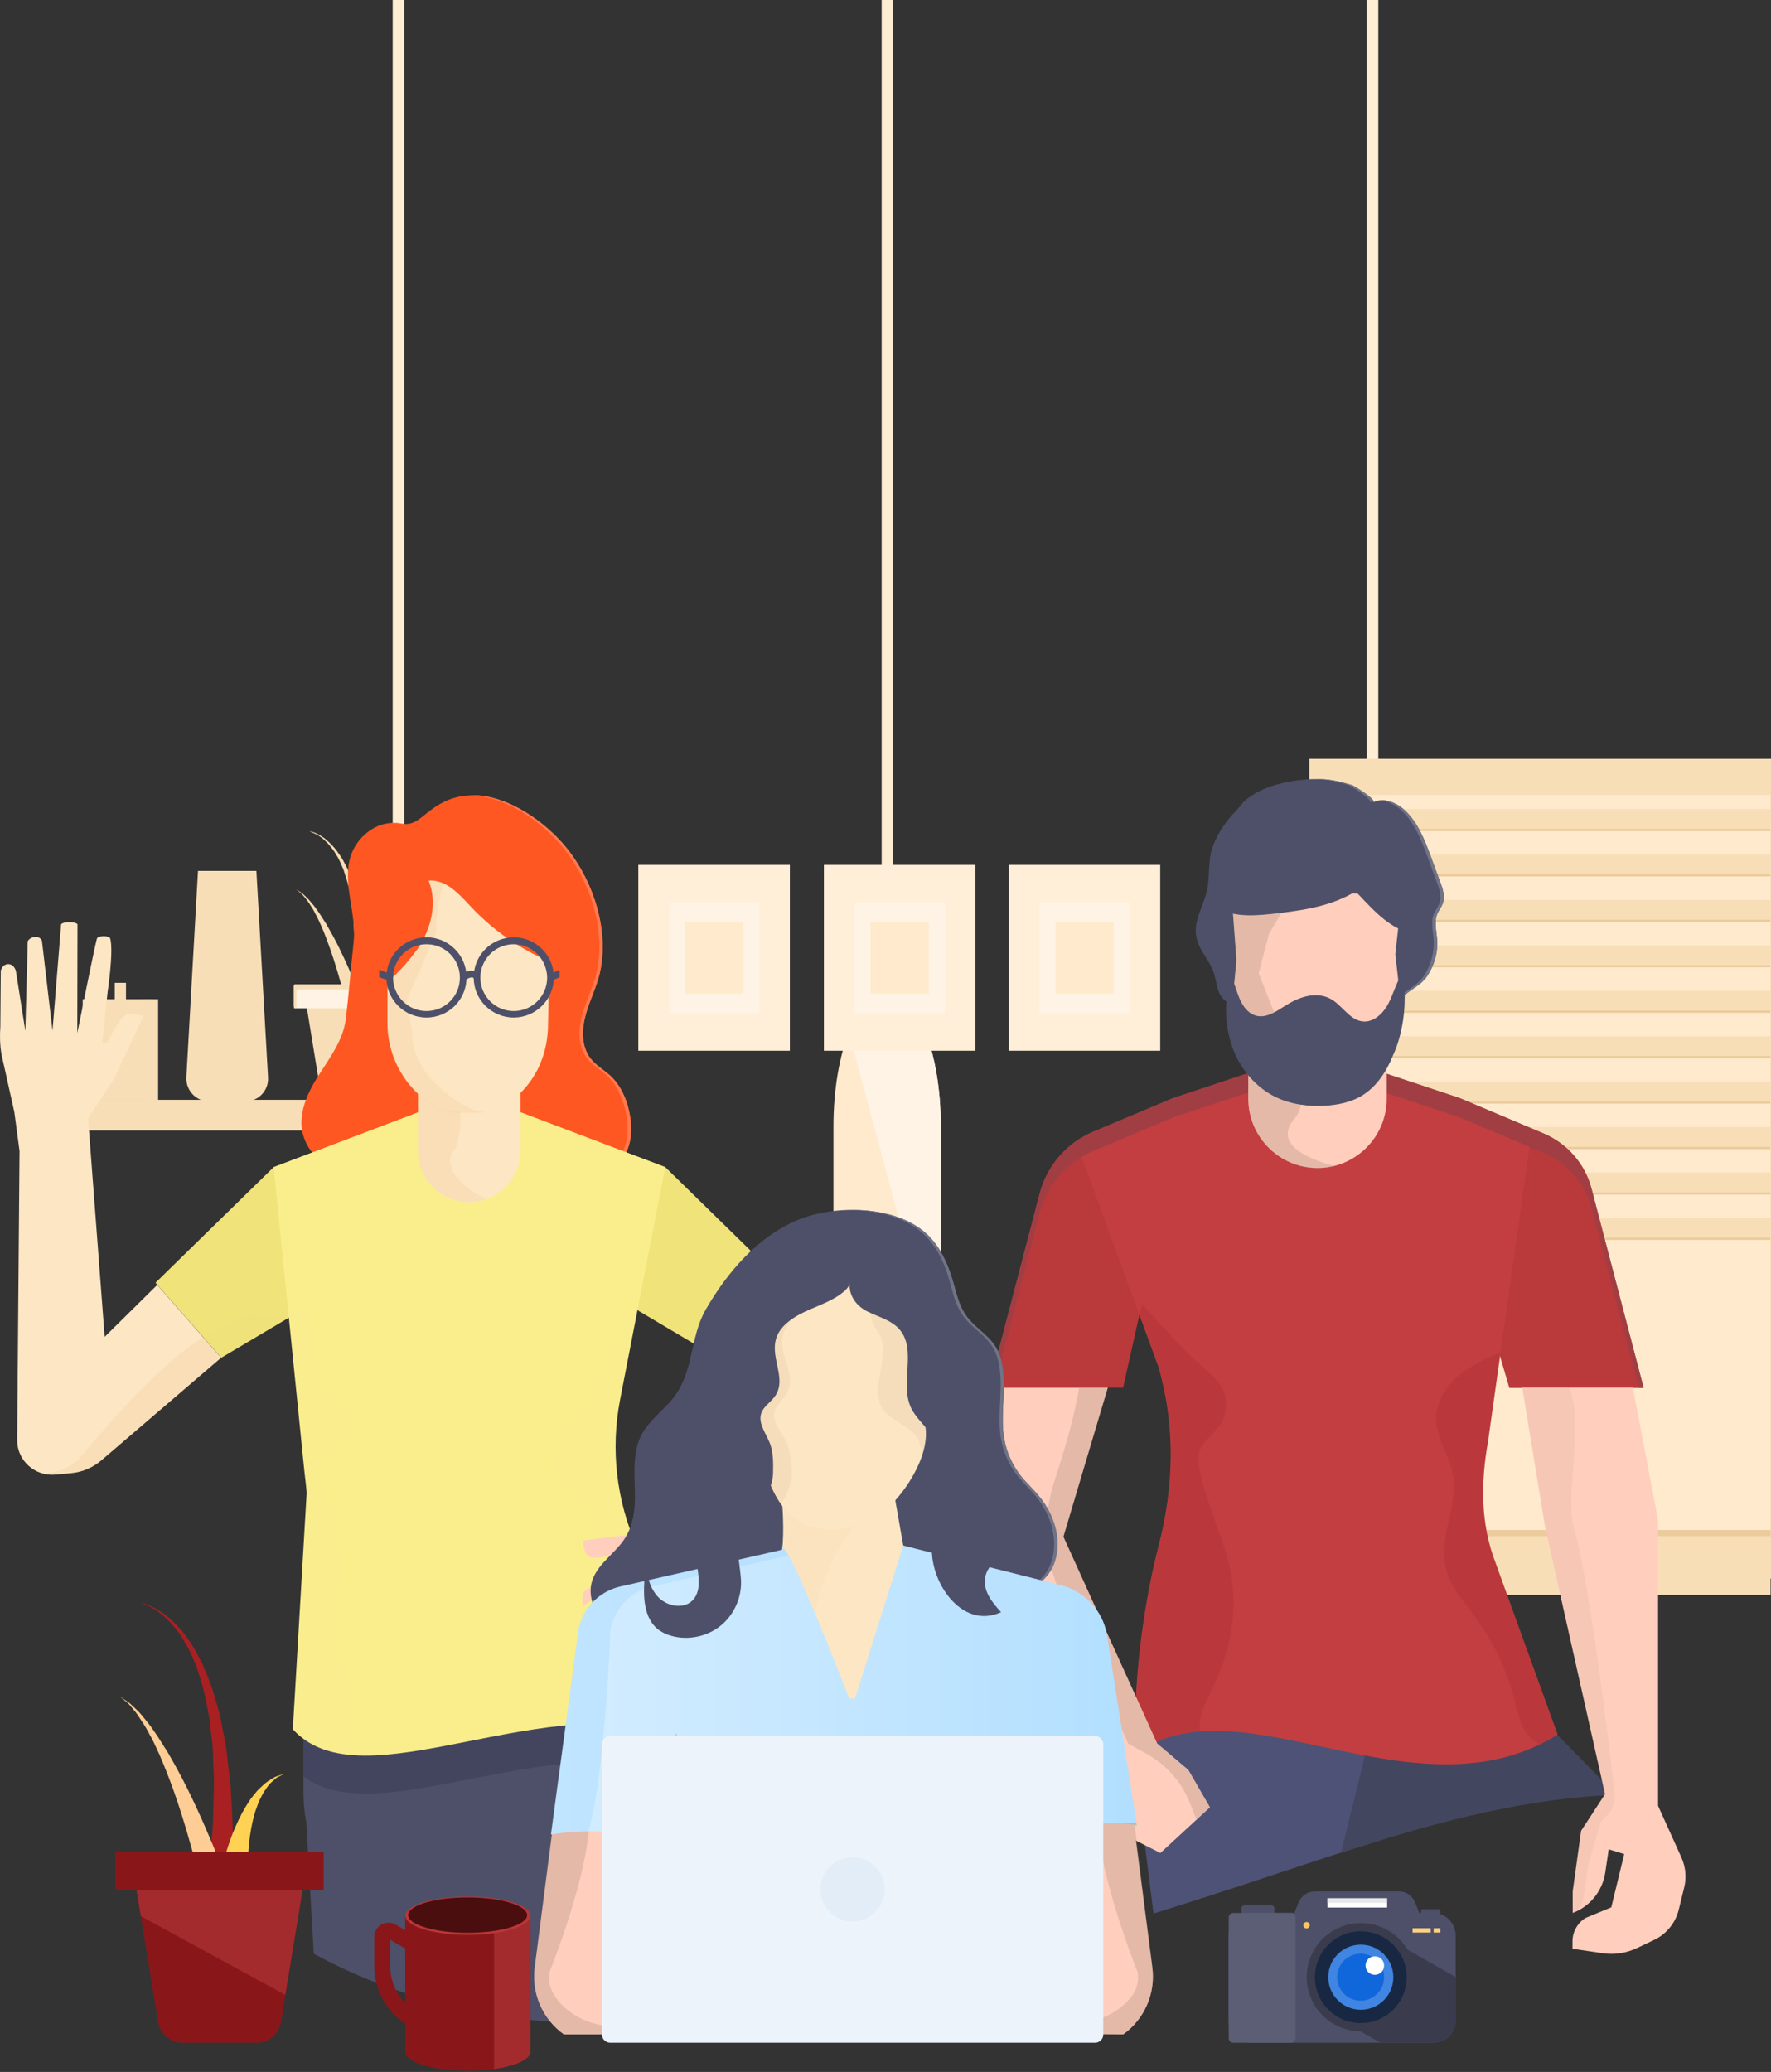 <svg width="460" height="538" viewBox="0 0 460 538" fill="none" xmlns="http://www.w3.org/2000/svg">
<rect x="0" y="0" width="460" height="538" fill="#333333" stroke="none"/>
<path d="M103.548 441.611C109.454 441.611 114.241 429.667 114.241 414.932C114.241 400.197 109.454 388.252 103.548 388.252C97.643 388.252 92.856 400.197 92.856 414.932C92.856 429.667 97.643 441.611 103.548 441.611Z" fill="#FFEACE"/>
<path d="M111.497 408.087C111.497 418.983 107.914 427.923 103.547 427.923C99.181 427.923 95.598 418.983 95.598 408.087C95.598 397.192 99.181 388.252 103.547 388.252C107.914 388.252 111.497 397.192 111.497 408.087Z" fill="#FEF3E4"/>
<path d="M90 414.932H117.88V292.43C117.88 273.154 111.61 257.649 103.94 257.649C96.214 257.649 90 273.293 90 292.43V414.932Z" fill="#FFEACE"/>
<path d="M105 0H102V266.969H105V0Z" fill="#FFEDD4"/>
<path d="M117.88 292.43V357.103L93.975 267.985C96.494 261.56 100.021 257.509 103.94 257.509C111.666 257.509 117.88 273.154 117.88 292.43Z" fill="#FEF3E4"/>
<path d="M230.033 441.611C235.938 441.611 240.726 429.667 240.726 414.932C240.726 400.197 235.938 388.252 230.033 388.252C224.127 388.252 219.34 400.197 219.34 414.932C219.34 429.667 224.127 441.611 230.033 441.611Z" fill="#FFEACE"/>
<path d="M237.982 408.087C237.982 418.983 234.399 427.923 230.032 427.923C225.665 427.923 222.082 418.983 222.082 408.087C222.082 397.192 225.665 388.252 230.032 388.252C234.399 388.252 237.982 397.192 237.982 408.087Z" fill="#FEF3E4"/>
<path d="M216.484 414.932H244.365V292.43C244.365 273.154 238.094 257.649 230.424 257.649C222.699 257.649 216.484 273.293 216.484 292.43V414.932Z" fill="#FFEACE"/>
<path d="M232 0H229V266.969H232V0Z" fill="#FFEDD4"/>
<path d="M244.364 292.43V357.103L220.459 267.985C222.978 261.56 226.505 257.509 230.424 257.509C238.15 257.509 244.364 273.154 244.364 292.43Z" fill="#FEF3E4"/>
<path d="M356.033 441.611C361.938 441.611 366.726 429.667 366.726 414.932C366.726 400.197 361.938 388.252 356.033 388.252C350.127 388.252 345.34 400.197 345.34 414.932C345.34 429.667 350.127 441.611 356.033 441.611Z" fill="#FFEACE"/>
<path d="M363.982 408.087C363.982 418.983 360.399 427.923 356.032 427.923C351.665 427.923 348.082 418.983 348.082 408.087C348.082 397.192 351.665 388.252 356.032 388.252C360.399 388.252 363.982 397.192 363.982 408.087Z" fill="#FEF3E4"/>
<path d="M342.484 414.932H370.365V292.43C370.365 273.154 364.094 257.649 356.424 257.649C348.699 257.649 342.484 273.293 342.484 292.43V414.932Z" fill="#FFEACE"/>
<path d="M358 0H355V266.969H358V0Z" fill="#FFEDD4"/>
<path d="M370.364 292.43V357.103L346.459 267.985C348.978 261.56 352.505 257.509 356.424 257.509C364.15 257.509 370.364 273.154 370.364 292.43Z" fill="#FEF3E4"/>
<path d="M460 197.03H340.082V409.883H460V197.03Z" fill="#F8DEB7"/>
<path d="M459.831 206.436H348.646V397.566H459.831V206.436Z" fill="#FFEACD"/>
<path d="M459.831 316.277H348.646V321.987H459.831V316.277Z" fill="#F8DEB7"/>
<path d="M459.831 304.464H348.646V310.175H459.831V304.464Z" fill="#F8DEB7"/>
<path d="M459.831 292.652H348.646V298.362H459.831V292.652Z" fill="#F8DEB7"/>
<path d="M459.831 280.839H348.646V286.549H459.831V280.839Z" fill="#F8DEB7"/>
<path d="M459.831 269.082H348.646V274.793H459.831V269.082Z" fill="#F8DEB7"/>
<path d="M459.831 257.27H348.646V262.98H459.831V257.27Z" fill="#F8DEB7"/>
<path d="M459.831 245.457H348.646V251.167H459.831V245.457Z" fill="#F8DEB7"/>
<path d="M459.831 233.644H348.646V239.355H459.831V233.644Z" fill="#F8DEB7"/>
<path d="M459.831 221.887H348.646V227.598H459.831V221.887Z" fill="#F8DEB7"/>
<path d="M459.831 210.075H348.646V215.785H459.831V210.075Z" fill="#F8DEB7"/>
<path d="M459.831 321.372H348.646V321.931H459.831V321.372Z" fill="#EBCB9B"/>
<path d="M459.831 309.615H348.646V310.175H459.831V309.615Z" fill="#EBCB9B"/>
<path d="M459.831 297.802H348.646V298.362H459.831V297.802Z" fill="#EBCB9B"/>
<path d="M459.831 285.99H348.646V286.549H459.831V285.99Z" fill="#EBCB9B"/>
<path d="M459.831 274.177H348.646V274.737H459.831V274.177Z" fill="#EBCB9B"/>
<path d="M459.831 262.42H348.646V262.98H459.831V262.42Z" fill="#EBCB9B"/>
<path d="M459.831 250.607H348.646V251.167H459.831V250.607Z" fill="#EBCB9B"/>
<path d="M459.831 238.795H348.646V239.355H459.831V238.795Z" fill="#EBCB9B"/>
<path d="M459.831 226.982H348.646V227.542H459.831V226.982Z" fill="#EBCB9B"/>
<path d="M459.831 215.225H348.646V215.785H459.831V215.225Z" fill="#EBCB9B"/>
<path d="M459.888 397.286H329.725V414.138H459.888V397.286Z" fill="#F8DEB7"/>
<path d="M459.888 397.286H329.725V398.854H459.888V397.286Z" fill="#EBCB9B"/>
<path d="M54.338 285.989H63.744C67.159 285.989 69.846 283.134 69.622 279.719L66.599 226.142H51.427L48.404 279.719C48.236 283.134 50.923 285.989 54.338 285.989Z" fill="#F8DEB7"/>
<path d="M62.904 279.719L59.881 226.142H64.359L67.382 279.719C67.55 283.134 64.863 285.989 61.504 285.989H57.025C60.44 285.989 63.128 283.134 62.904 279.719Z" fill="#F8DEB7"/>
<path d="M80.148 215.785C80.148 215.785 80.428 215.841 80.932 215.953C81.156 216.009 81.492 216.121 81.828 216.233C82.164 216.401 82.5 216.569 82.948 216.793C83.34 217.017 83.731 217.297 84.179 217.577C84.627 217.913 85.019 218.304 85.467 218.696C86.307 219.536 87.258 220.488 87.986 221.664C88.882 222.783 89.498 224.127 90.226 225.526C90.841 226.982 91.513 228.438 91.961 230.061C92.409 231.685 92.969 233.308 93.249 235.044C93.585 236.723 93.977 238.459 94.144 240.25C94.312 241.986 94.648 243.721 94.704 245.457C94.816 247.192 94.872 248.872 94.984 250.495C95.096 252.119 94.984 253.743 95.04 255.198C95.04 256.71 95.04 258.109 95.04 259.453C94.76 264.715 94.592 268.187 94.592 268.187L90.114 267.851C90.114 267.851 90.561 264.436 91.289 259.285C91.401 257.997 91.513 256.598 91.625 255.142C91.737 253.687 91.905 252.119 91.961 250.495C92.017 248.872 92.073 247.192 92.073 245.513C92.129 243.833 91.961 242.098 91.905 240.362C91.905 238.627 91.625 236.947 91.457 235.268C91.345 233.588 90.897 231.965 90.561 230.341C90.226 228.774 89.666 227.262 89.218 225.806C88.602 224.407 88.098 223.063 87.314 221.943C86.699 220.768 85.803 219.76 85.075 218.92C84.627 218.528 84.291 218.137 83.899 217.801C83.451 217.465 83.116 217.185 82.724 216.961C82.332 216.737 81.996 216.569 81.66 216.401C81.324 216.289 81.044 216.177 80.82 216.065C80.428 215.785 80.148 215.785 80.148 215.785Z" fill="#F8DEB7"/>
<path d="M90.505 263.092C90.505 263.092 90.057 261.021 89.217 257.829C88.377 254.694 87.201 250.495 85.746 246.353C85.018 244.281 84.234 242.21 83.395 240.306C82.947 239.355 82.555 238.459 82.107 237.619C81.659 236.779 81.267 235.94 80.763 235.268C80.26 234.54 79.924 233.868 79.42 233.364C78.972 232.804 78.58 232.301 78.188 231.965C77.348 231.293 76.9 230.901 76.9 230.901C76.9 230.901 77.404 231.237 78.356 231.853C78.804 232.189 79.196 232.636 79.756 233.14C80.315 233.644 80.763 234.316 81.379 234.988C81.939 235.66 82.443 236.443 83.059 237.283C83.618 238.123 84.122 239.019 84.738 239.914C85.802 241.762 86.922 243.777 87.929 245.793C91.96 253.91 94.927 262.308 94.927 262.308L90.505 263.092Z" fill="#F8DEB7"/>
<path d="M92.072 264.436C92.072 264.436 92.24 262.868 92.744 260.685C93.192 258.445 93.976 255.534 95.095 252.679C95.655 251.223 96.327 249.824 97.111 248.536C97.559 247.92 97.839 247.304 98.343 246.745C98.79 246.185 99.182 245.681 99.686 245.233C100.134 244.785 100.582 244.393 101.086 244.113C101.534 243.833 101.926 243.553 102.317 243.441C103.101 243.162 103.493 243.05 103.493 243.05C103.493 243.05 103.101 243.273 102.429 243.609C102.093 243.721 101.814 244.113 101.422 244.393C101.03 244.673 100.75 245.121 100.414 245.569C100.022 246.017 99.798 246.577 99.518 247.136C99.182 247.696 99.07 248.312 98.79 248.984C98.398 250.272 98.119 251.671 97.895 253.071C97.503 255.926 97.503 258.781 97.559 260.909C97.615 263.092 97.783 264.436 97.783 264.436H92.072Z" fill="#2876DF"/>
<path d="M79.644 261.356L83.171 282.854C83.507 284.758 85.131 286.157 87.034 286.157H98.903C100.807 286.157 102.486 284.758 102.766 282.854L106.293 261.356H79.644Z" fill="#F8DEB7"/>
<path d="M105.452 261.356L101.925 282.854C101.59 284.758 99.966 286.157 98.062 286.157H98.958C100.862 286.157 102.541 284.758 102.821 282.854L106.348 261.356H105.452Z" fill="#4085E2"/>
<path d="M109.485 261.804H76.51C76.398 261.804 76.342 261.748 76.342 261.636V255.814C76.342 255.702 76.398 255.646 76.51 255.646H109.485C109.596 255.646 109.652 255.702 109.652 255.814V261.636C109.652 261.692 109.54 261.804 109.485 261.804Z" fill="#FEF3E4"/>
<path d="M77.013 257.494C77.013 257.214 77.237 256.934 77.573 256.934H109.652V256.15C109.652 255.87 109.428 255.59 109.092 255.59H76.845C76.565 255.59 76.285 255.814 76.285 256.15V261.188C76.285 261.468 76.509 261.748 76.845 261.748H77.013V257.494Z" fill="#F8DEB7"/>
<path d="M32.73 255.198H29.818V263.708H32.73V255.198Z" fill="#F8DEB7"/>
<path d="M41.071 259.453H21.477V285.71H41.071V259.453Z" fill="#F8DEB7"/>
<path d="M39.56 259.453H36.873V285.71H39.56V259.453Z" fill="#F8DEB7"/>
<path d="M9.272 293.547H148.225V285.598H6.977C7.816 288.229 8.6 290.916 9.272 293.547Z" fill="#F8DEB7"/>
<path d="M8.04 288.229H146.769L148.225 285.654H6.977C6.977 285.654 8.432 287.221 7.928 288.061C7.928 288.117 7.928 288.229 8.04 288.229Z" fill="#F8DEB7"/>
<path d="M301.357 224.575H262V272.833H301.357V224.575Z" fill="#FFEFD8"/>
<path d="M293.463 234.316H269.949V263.148H293.463V234.316Z" fill="#FEF3E4"/>
<path d="M289.264 239.467H274.148V257.997H289.264V239.467Z" fill="#FFEACD"/>
<path d="M253.357 224.575H214V272.833H253.357V224.575Z" fill="#FFEFD8"/>
<path d="M245.463 234.316H221.949V263.148H245.463V234.316Z" fill="#FEF3E4"/>
<path d="M241.264 239.467H226.148V257.997H241.264V239.467Z" fill="#FFEACD"/>
<path d="M205.158 224.575H165.801V272.833H205.158V224.575Z" fill="#FFEFD8"/>
<path d="M197.263 234.316H173.75V263.148H197.263V234.316Z" fill="#FEF3E4"/>
<path d="M193.065 239.467H177.949V257.997H193.065V239.467Z" fill="#FFEACD"/>
<path d="M356.598 447.392L292.943 443.697L299.606 496.882C309.627 493.747 319.648 490.5 329.613 487.197C339.242 484.006 348.928 480.759 358.669 477.792L356.598 447.392Z" fill="#4E5276"/>
<path d="M357.213 277.872L379.103 285.15L400.881 294.331C407.095 296.962 411.742 302.281 413.421 308.831L426.913 360.393H392.035L381.566 324.731L351.727 287.053L357.213 277.872Z" fill="#BA393B"/>
<path d="M356.598 447.392L348.312 481.095C370.594 473.873 393.156 467.547 416.445 466.203C417.565 466.147 418.741 466.091 419.86 466.091L400.322 446.217L356.598 447.392Z" fill="#43465F"/>
<path d="M424.114 360.337L430.665 394.655V468.89L436.711 482.27C437.831 484.734 438.111 487.533 437.439 490.164L436.039 495.875C435.199 499.29 432.848 502.201 429.657 503.712L425.178 505.84C422.435 507.128 419.356 507.631 416.333 507.183L408.439 506.008V504.104C408.439 501.641 409.727 499.29 411.854 498.002L418.516 495.259L421.875 481.431L417.844 480.199L416.948 486.245C416.221 491.004 413.03 495.035 408.495 496.714V491.116L410.678 475.384L416.893 465.867L401.329 396.559L395.395 360.337H424.114Z" fill="#FFCEBD"/>
<g opacity="0.3">
<path opacity="0.3" d="M395.395 360.337H407.599C411.686 370.806 406.311 387.825 408.775 396.559C412.974 411.282 418.012 453.551 419.412 465.643C419.636 467.715 418.964 469.73 417.564 471.242L415.773 473.145L412.694 483.67C411.518 487.589 412.414 495.203 408.495 496.714V491.116L410.678 475.384L416.893 465.867L401.329 396.559L395.395 360.337Z" fill="#A58877"/>
</g>
<path d="M326.59 277.872L304.701 285.15L283.93 293.883C277.1 296.794 271.95 302.673 270.046 309.839L256.834 360.337H291.712L298.99 327.81L332.077 286.997L326.59 277.872Z" fill="#BA393B"/>
<path d="M357.213 277.872L397.914 293.267L386.493 374.333C384.59 384.97 384.534 395.719 388.453 405.796L404.576 450.415C367.235 473.649 321.215 434.964 294.455 455.902L294.959 442.746C295.463 429.533 297.59 414.361 300.893 401.541C304.924 386.033 305.372 370.47 300.893 354.906L279.787 297.298L326.534 277.928H357.213V277.872Z" fill="#C33E40"/>
<path d="M413.421 313.814C411.741 307.32 407.095 301.945 400.88 299.314L379.102 290.132L357.213 282.854H326.645L304.755 290.132L283.985 298.866C277.155 301.777 272.004 307.655 270.101 314.821L258.176 360.281H256.889L270.101 309.783C272.004 302.617 277.099 296.683 283.985 293.827L304.755 285.094L326.645 277.816H357.213L379.102 285.094L400.88 294.275C407.095 296.906 411.741 302.225 413.421 308.775L426.913 360.337H425.625L413.421 313.814Z" fill="#A13E43"/>
<path d="M342.209 303.289C352.118 303.289 360.18 295.227 360.18 285.318V268.802H324.238V285.318C324.238 295.227 332.3 303.289 342.209 303.289Z" fill="#FFCEBD"/>
<path opacity="0.3" d="M336.276 290.412C341.65 284.142 333.084 268.858 333.084 268.858H324.295V285.374C324.295 295.283 332.357 303.345 342.266 303.345C343.777 303.345 345.233 303.121 346.689 302.785C338.851 300.769 330.789 296.738 336.276 290.412Z" fill="#A58877"/>
<path d="M313.77 229.725C313.994 227.766 314.05 223.791 314.442 221.831C315.225 217.913 318.081 213.546 320.88 210.691C323.175 208.283 322.279 208.507 325.023 206.66C329.837 203.301 338.067 202.013 343.889 202.349C346.353 202.517 348.816 203.133 351.167 203.861C351.727 204.028 357.773 207.779 356.654 208.339C359.285 206.996 362.532 208.283 364.715 210.243C368.242 213.434 370.034 218.025 371.658 222.447C372.441 224.575 373.225 226.702 374.009 228.83C374.737 230.733 375.464 232.86 374.681 234.764C374.345 235.604 373.785 236.275 373.393 237.115C372.441 239.243 373.113 241.706 373.281 244.001C373.505 247.36 372.497 250.719 370.65 253.519C368.858 256.15 366.003 256.99 364.1 259.117L365.051 258.781C357.046 263.764 346.968 263.204 337.563 262.532C333.14 262.196 328.662 261.86 324.239 261.524C321.832 261.356 319.2 261.021 317.633 259.285C316.009 257.493 316.009 254.75 315.225 252.455C314.162 249.376 311.642 246.968 310.859 243.833C309.515 239.075 313.21 234.652 313.77 229.725Z" fill="#4D5068"/>
<path d="M374.008 228.83C373.224 226.702 372.44 224.575 371.656 222.447C369.977 218.025 368.241 213.378 364.714 210.243C363.035 208.731 360.684 207.612 358.5 207.835C360.404 207.947 362.363 208.955 363.819 210.243C367.346 213.434 369.137 218.025 370.761 222.447C371.544 224.575 372.328 226.702 373.112 228.83C373.84 230.733 374.568 232.86 373.784 234.764C373.448 235.604 372.888 236.275 372.496 237.115C371.545 239.243 372.216 241.706 372.384 244.001C372.608 247.36 371.6 250.719 369.753 253.519C367.961 256.15 365.106 256.99 363.203 259.117L364.155 258.781C358.892 262.084 352.678 262.924 346.352 262.98C352.958 263.036 359.508 262.252 365.05 258.781L364.099 259.117C366.002 256.934 368.857 256.094 370.649 253.519C372.552 250.775 373.56 247.36 373.28 244.001C373.112 241.65 372.44 239.243 373.392 237.115C373.784 236.275 374.344 235.604 374.68 234.764C375.463 232.86 374.736 230.733 374.008 228.83Z" fill="#717386"/>
<path d="M342.993 202.349C345.457 202.517 347.92 203.133 350.271 203.861C350.831 204.028 356.877 207.779 355.758 208.339C356.094 208.171 356.374 208.059 356.709 207.947C356.262 206.828 351.615 203.973 351.111 203.861C348.76 203.133 346.296 202.517 343.833 202.349C342.993 202.293 342.154 202.293 341.258 202.293C341.818 202.293 342.434 202.293 342.993 202.349Z" fill="#717386"/>
<path d="M341.985 285.15C354.19 285.15 364.155 275.241 364.155 262.98L362.419 247.808L364.155 232.021H319.871L321.159 249.264L319.871 262.98C319.815 275.185 329.781 285.15 341.985 285.15Z" fill="#FFCEBD"/>
<path opacity="0.3" d="M332.076 265.723L326.925 252.735L329.612 242.434L335.491 232.636L319.871 232.021L321.159 249.264L319.871 262.98C319.871 275.185 329.78 285.15 342.041 285.15C342.769 285.15 343.496 285.094 344.224 285.038C332.971 283.918 332.076 277.2 332.076 265.723Z" fill="#A58877"/>
<path d="M314.386 233.084C316.457 228.494 320.88 225.359 325.639 223.679C330.397 222.055 335.492 221.776 340.531 221.664C343.106 221.608 345.681 221.608 348.2 222.055C351.28 222.615 354.135 223.903 356.934 225.191C358.949 226.086 360.909 226.982 362.924 227.878C364.828 228.718 366.731 229.613 368.019 231.293C370.258 234.204 369.475 238.403 368.243 241.818L367.459 242.434C361.525 241.65 357.102 236.723 352.959 232.357C352.735 232.133 352.455 231.853 352.119 231.797C351.727 231.685 351.28 231.909 350.944 232.133C344.618 235.604 337.228 236.555 330.062 237.339C324.687 237.899 318.529 238.179 314.61 234.428C314.442 234.26 314.274 234.036 314.218 233.812C314.162 233.588 314.274 233.308 314.386 233.084Z" fill="#4D5068"/>
<path d="M364.211 266.283C365.051 261.804 365.051 257.214 364.323 252.679C362.644 255.03 361.972 257.997 360.628 260.573C359.285 263.148 356.765 265.555 353.91 265.219C350.495 264.827 348.592 260.965 345.568 259.341C343.721 258.333 341.482 258.221 339.466 258.669C337.395 259.117 335.547 260.069 333.756 261.188C331.46 262.644 328.997 264.38 326.366 263.764C324.686 263.372 323.343 261.972 322.503 260.405C321.663 258.893 321.215 257.158 320.599 255.534C320.431 255.142 320.264 254.862 319.928 254.75C317.52 259.565 318.36 267.067 320.096 271.937C322.055 277.424 326.03 282.239 331.236 284.814C335.267 286.773 339.858 287.389 344.337 287.109C347.472 286.885 350.663 286.269 353.406 284.702C357.437 282.407 360.124 278.264 361.86 273.953C362.98 271.546 363.707 268.914 364.211 266.283Z" fill="#4D5068"/>
<g opacity="0.5">
<path opacity="0.5" d="M319.928 409.715C318.416 400.141 313.546 391.408 311.642 381.947C311.306 380.323 311.082 378.644 311.53 377.02C312.37 374.165 315.225 372.429 316.905 369.966C318.92 366.943 318.976 362.688 317.017 359.665C315.953 357.985 314.385 356.754 312.93 355.41C307.052 350.259 301.845 344.381 296.638 338.503C296.415 339.51 296.247 340.574 296.135 341.638L300.949 354.85C305.428 370.414 304.98 385.977 300.949 401.485C297.646 414.306 295.519 429.477 295.015 442.69L294.455 455.902C299.55 451.927 305.372 450.079 311.698 449.576C311.53 448.008 311.698 446.441 312.146 444.929C312.93 442.186 314.33 439.666 315.561 437.091C319.592 428.582 321.384 418.952 319.928 409.715Z" fill="#9F292A"/>
</g>
<path d="M287.737 360.337L276.204 399.022L300.557 452.711L308.675 459.597L314.273 469.282L301.397 481.151L292.439 476.616C287.849 474.321 284.266 470.402 282.306 465.587L280.907 462.06L249.723 399.134C248.492 396.67 248.324 393.815 249.163 391.24L259.353 360.337H287.737Z" fill="#FFCEBD"/>
<path opacity="0.3" d="M310.801 472.473L309.01 468.05C306.882 462.676 302.963 458.253 297.925 455.454L293.054 452.767L275.531 414.082C271.276 404.732 270.717 394.207 273.908 384.466C276.427 376.852 279.114 367.671 280.29 360.393H287.736L276.203 399.078L300.556 452.767L308.674 459.653L314.272 469.338L310.801 472.473Z" fill="#A58877"/>
<g opacity="0.5">
<path opacity="0.5" d="M388.452 405.796C384.533 395.719 384.589 384.97 386.492 374.333L389.739 351.155C389.46 351.267 389.124 351.435 388.844 351.547C385.037 353.171 381.23 355.018 378.151 357.817C375.128 360.617 372.888 364.591 373 368.734C373.168 373.661 376.415 377.916 377.311 382.73C378.822 390.624 373.784 398.742 375.407 406.636C376.527 411.898 380.39 416.097 383.525 420.464C388.004 426.622 391.363 433.676 393.266 441.066C393.994 443.865 394.498 446.72 395.954 449.24C396.849 450.807 398.193 452.207 399.817 452.991C401.384 452.263 402.952 451.367 404.463 450.415L388.452 405.796Z" fill="#9F292A"/>
</g>
<path d="M155.558 276.976C154.83 276.416 154.158 275.8 153.598 275.129C151.247 272.329 151.023 268.242 151.863 264.659C152.647 261.076 154.326 257.773 155.39 254.246C158.917 242.322 153.99 227.71 145.872 218.696C138.874 210.915 126.166 203.133 115.641 208.059C113.849 208.899 112.226 210.019 110.714 211.25C109.259 212.426 107.747 213.77 105.9 213.938C104.948 214.05 103.94 213.77 102.988 213.714C97.558 213.21 92.407 217.521 90.952 222.727C88.992 229.837 92.687 237.339 91.848 244.673C91.12 251.335 90.616 257.997 89.832 264.548C89.16 270.034 85.689 274.625 82.722 279.271C79.755 283.918 77.236 289.517 78.747 294.779C80.595 301.105 85.913 303.009 91.008 305.752C96.494 308.719 100.973 313.198 107.299 314.597C109.763 315.157 112.282 315.213 114.801 315.269C128.405 315.661 157.853 314.15 163.284 297.746C164.235 294.947 164.123 291.812 163.507 288.901C162.78 285.262 161.156 281.679 158.413 279.215C157.461 278.376 156.509 277.704 155.558 276.976Z" fill="#FF5722"/>
<path d="M102.036 213.658C102.987 213.77 103.939 213.994 104.947 213.882C104.275 213.826 103.603 213.714 102.932 213.658C102.484 213.602 102.036 213.602 101.588 213.658C101.756 213.658 101.868 213.658 102.036 213.658Z" fill="#FF794E"/>
<path d="M163.45 288.845C162.722 285.206 161.099 281.623 158.356 279.159C157.46 278.376 156.452 277.704 155.556 276.92C154.829 276.36 154.157 275.744 153.597 275.073C151.246 272.273 151.022 268.186 151.861 264.603C152.645 261.021 154.325 257.717 155.388 254.19C158.915 242.266 153.989 227.654 145.871 218.64C140.161 212.314 130.699 205.988 121.742 206.492C130.475 206.436 139.489 212.538 144.975 218.64C153.149 227.654 158.076 242.266 154.493 254.19C153.429 257.717 151.805 261.021 150.966 264.603C150.182 268.186 150.35 272.273 152.701 275.073C153.261 275.744 153.989 276.36 154.661 276.92C155.612 277.648 156.62 278.32 157.46 279.159C160.203 281.623 161.827 285.206 162.554 288.845C163.17 291.756 163.282 294.835 162.33 297.69C157.46 312.582 132.939 315.213 118.215 315.269C132.827 315.269 158.244 312.862 163.226 297.69C164.178 294.891 164.066 291.812 163.45 288.845Z" fill="#FF794E"/>
<path d="M125.215 522.691C127.678 523.139 130.141 523.531 132.605 523.867C145.089 525.546 157.63 525.882 170.114 525.266L171.346 502.481L176.608 474.321V450.639V445.041L125.215 447.56V522.691Z" fill="#4D5068"/>
<path d="M130.478 471.577C135.405 462.9 137.98 453.103 137.98 443.137L78.805 441.682V447.504V465.363C78.805 468.106 79.085 470.794 79.588 473.481L81.492 507.295C96.216 515.357 112.563 520.62 129.135 523.251L127.735 492.18L128.351 478.575L130.478 471.577Z" fill="#4D5068"/>
<path d="M135.123 288.789L172.8 303.065L203.48 333.072L186.404 352.555L165.914 340.406L125.941 303.065V290.748L135.123 288.789Z" fill="#F0E37A"/>
<path d="M108.755 288.789L71.078 303.065L40.398 333.072L57.474 352.555L77.964 340.406L117.937 303.065V290.748L108.755 288.789Z" fill="#F0E37A"/>
<path opacity="0.2" d="M176.665 459.709V450.639V449.52L175.378 445.097L137.756 446.944C137.812 445.713 137.98 444.425 137.98 443.193L78.805 441.738V447.504V461.276C98.007 475.664 140.163 449.688 176.665 459.709Z" fill="#191C3C"/>
<path d="M172.802 303.065L161.045 363.528C158.582 376.348 160.093 389.616 165.412 401.541L179.912 450.807C140.947 437.539 94.312 469.002 76.061 449.016L79.644 387.825C79.7 387.153 79.084 382.394 79.028 381.723L71.078 303.065L108.756 288.789H135.124L172.802 303.065Z" fill="#FAEE8C"/>
<path d="M121.854 312.19C114.52 312.19 108.586 306.256 108.586 298.922V275.856H135.178V298.922C135.122 306.256 129.188 312.19 121.854 312.19Z" fill="#FDE6C3"/>
<path opacity="0.3" d="M117.769 298.866C121.8 293.323 117.769 275.8 117.769 275.8H108.531V298.866C108.531 306.2 114.466 312.134 121.8 312.134C123.423 312.134 124.991 311.854 126.446 311.294C121.408 309.447 114.41 303.513 117.769 298.866Z" fill="#EDCC9A"/>
<path d="M142.345 265.947C142.345 275.353 137.698 283.694 129.357 288.005C127.789 288.509 126.166 288.789 124.542 288.789H119.112C117.488 288.789 115.864 288.509 114.297 288.005C105.899 283.694 100.637 275.073 100.637 265.611V235.996C100.637 227.43 107.579 220.432 116.2 220.432H127.453C136.019 220.432 143.017 227.374 143.017 235.996L142.345 265.947Z" fill="#FDE6C3"/>
<path opacity="0.3" d="M122.527 288.061C114.129 283.75 106.963 276.976 106.963 267.571L105.675 259.621L113.289 242.154C113.289 233.588 115.864 220.6 124.43 220.6H116.2C107.635 220.6 100.637 227.542 100.637 236.163V265.779C100.637 275.185 105.899 283.862 114.297 288.173C115.864 288.677 117.488 288.957 119.112 288.957H124.542C124.99 288.957 125.494 288.901 125.942 288.845C124.766 288.565 123.646 288.397 122.527 288.061Z" fill="#EDCC9A"/>
<path d="M95.598 232.692C95.598 232.86 95.654 232.972 95.654 233.14C96.158 235.66 97.725 237.955 98.117 240.53C98.621 243.777 93.247 254.358 95.598 256.486C98.565 259.061 106.851 248.76 108.53 246.297C112.002 241.146 113.681 234.372 111.33 228.662C115.864 228.27 119.335 232.245 122.415 235.548C128.629 242.154 136.355 247.304 144.808 250.495C145.536 250.775 146.432 251.055 147.104 250.607C157.965 243.441 143.521 221.216 136.019 217.521C131.372 215.225 126.054 214.33 120.847 214.33C117.768 214.33 114.577 214.61 111.722 215.841C110.21 216.513 108.81 217.409 107.467 218.305C103.492 221.048 94.87 226.87 95.598 232.692Z" fill="#FF5722"/>
<path d="M0.089 266.563C-0.079 268.914 -0.023 271.322 0.369 273.673L3.728 288.789L5.072 298.866L4.456 374.053C4.512 379.315 9.103 383.402 14.365 382.898L18.564 382.506C21.531 382.227 24.274 380.995 26.514 379.035L57.417 352.555L40.846 333.632L27.186 347.124L22.875 290.3L29.649 280.111L37.319 263.764C37.319 263.764 34.184 262.924 33.12 263.316C30.769 264.156 27.858 270.874 27.858 270.874H26.514L27.969 257.494C27.969 257.494 29.537 247.024 28.641 243.721C28.417 242.882 25.45 242.882 25.17 243.721C24.554 245.849 20.076 268.242 20.076 268.242L20.132 239.97C19.404 239.243 16.661 239.243 15.877 239.97L13.637 267.627L10.894 244.281C10.334 242.882 8.039 242.994 7.199 244.393L6.583 267.683L4.12 252.063C3.336 249.656 0.761 249.88 0.201 252.063L0.089 266.563Z" fill="#FDE6C3"/>
<g opacity="0.3">
<path d="M52.826 347.236C39.558 355.13 20.355 379.035 20.355 379.035C18.116 380.995 15.373 382.227 12.405 382.506L11.174 382.618C12.181 382.898 13.245 383.01 14.365 382.898L18.564 382.506C21.531 382.227 24.274 380.995 26.514 379.035L57.417 352.555L52.826 347.236Z" fill="#EDCC9A"/>
</g>
<path d="M110.77 264.212C105.004 264.212 100.357 259.565 100.357 253.799C100.357 248.032 105.004 243.385 110.77 243.385C116.537 243.385 121.184 248.032 121.184 253.799C121.184 259.565 116.537 264.212 110.77 264.212ZM110.77 245.177C106.012 245.177 102.093 249.04 102.093 253.855C102.093 258.613 105.956 262.532 110.77 262.532C115.585 262.532 119.448 258.669 119.448 253.855C119.448 249.04 115.585 245.177 110.77 245.177Z" fill="#4D5068"/>
<path d="M133.444 264.212C127.678 264.212 123.031 259.565 123.031 253.799C123.031 248.032 127.678 243.385 133.444 243.385C139.211 243.385 143.857 248.032 143.857 253.799C143.857 259.565 139.155 264.212 133.444 264.212ZM133.444 245.177C128.686 245.177 124.767 249.04 124.767 253.855C124.767 258.613 128.63 262.532 133.444 262.532C138.203 262.532 142.122 258.669 142.122 253.855C142.066 249.04 138.203 245.177 133.444 245.177Z" fill="#4D5068"/>
<path d="M120.903 254.47L119.783 253.127C119.951 253.015 121.351 251.839 122.862 252.063C123.59 252.175 124.262 252.623 124.71 253.295L123.254 254.246C123.03 253.91 122.806 253.799 122.638 253.799C121.967 253.743 121.127 254.302 120.903 254.47Z" fill="#4D5068"/>
<path d="M100.973 254.638L98.51 253.743V251.783L101.533 252.959L100.973 254.638Z" fill="#4D5068"/>
<path d="M143.297 254.638L142.625 253.015L145.368 251.839V253.743L143.297 254.638Z" fill="#4D5068"/>
<g opacity="0.1">
<path opacity="0.1" d="M87.816 374.221C89.215 373.213 91.007 372.541 91.791 371.03C92.518 369.518 91.903 367.615 90.895 366.327C89.831 364.983 88.376 364.088 87.088 362.968C82.889 359.385 80.482 353.786 80.762 348.3C80.818 346.788 81.098 345.277 80.874 343.821C80.65 342.366 79.81 340.798 78.41 340.294C78.354 340.294 78.298 340.238 78.242 340.238C77.123 339.902 76.059 340.238 74.939 340.742C73.82 341.19 72.756 341.75 71.58 341.974C69.229 342.366 66.822 340.966 64.47 341.302C63.183 341.47 62.007 342.142 60.887 342.814C58.256 344.325 55.569 345.893 52.938 347.404L57.528 352.611L75.107 342.254L79.138 381.891C79.194 382.562 79.81 387.321 79.754 387.993L76.115 449.072C80.034 453.383 85.24 455.286 91.455 455.734C91.791 448.904 91.231 442.074 89.663 435.412C88.656 431.045 87.2 426.79 87.088 422.311C86.864 415.761 89.495 409.267 88.767 402.717C88.208 397.678 85.632 393.031 84.401 388.105C83.169 383.178 83.673 377.132 87.816 374.221Z" fill="#6C98E3"/>
</g>
<g opacity="0.1">
<path opacity="0.1" d="M158.973 447.448C166.083 447.56 173.137 448.512 179.967 450.807L165.467 401.541C160.149 389.616 158.637 376.348 161.1 363.528L165.579 340.518C165.467 340.238 165.299 339.958 165.187 339.678C161.66 342.814 160.149 347.572 158.357 351.939C155.558 358.881 151.863 365.487 147.328 371.534C145.313 374.221 143.017 377.3 143.745 380.547C144.753 385.082 150.687 386.593 152.815 390.736C154.718 394.431 152.983 398.91 153.263 403.109C153.542 407.923 156.51 412.066 158.469 416.489C160.876 421.919 161.828 427.966 161.212 433.844C160.764 438.323 159.365 442.97 158.973 447.448Z" fill="#6C98E3"/>
</g>
<path d="M187.861 350.931L198.386 361.512L179.967 404.732L164.739 398.35L151.695 399.974C151.079 400.645 151.975 403.333 152.591 403.948C153.99 405.348 159.477 403.501 159.477 403.501H166.587L151.695 413.242C151.247 414.026 150.967 416.321 151.695 416.825L155.95 414.026L169.106 409.043L169.61 409.659C169.61 409.659 157.853 415.257 157.181 419.064C157.069 419.736 159.141 420.688 159.813 420.856L172.857 414.865L173.137 415.649L162.668 424.551C162.668 424.551 164.347 424.999 164.907 424.999C167.651 424.999 174.649 420.632 174.649 420.632L182.878 417.609C186.797 416.209 189.82 412.794 191.948 409.267L219.38 367.727L222.963 358.769C224.195 356.698 223.803 354.906 222.067 353.227L221.06 351.939C217.085 346.788 212.606 342.086 207.567 337.943L202.585 333.856L187.861 350.931Z" fill="#FFCEBD"/>
<path d="M145.257 461.668L138.875 510.99C138.035 517.653 140.947 524.315 146.433 528.234H178.12L173.361 518.884L160.989 509.087L169.722 464.523L145.257 461.668Z" fill="#FFCEBD"/>
<path opacity="0.3" d="M145.649 520.284C143.578 518.044 142.234 515.469 142.682 512.166C142.682 512.166 158.75 472.753 151.136 462.844C150.184 461.612 144.921 462.284 144.921 462.284L138.875 510.934C138.035 517.597 140.947 524.259 146.433 528.178H178.12V525.882L160.597 526.218C154.999 526.33 149.456 524.315 145.649 520.284Z" fill="#A58877"/>
<path d="M292.943 461.668L299.325 510.99C300.165 517.653 297.254 524.315 291.768 528.234L263.943 528.066L264.895 518.828L277.268 509.031L268.534 464.467L292.943 461.668Z" fill="#FFCEBD"/>
<path opacity="0.3" d="M292.663 519.836C294.679 517.82 295.966 515.469 295.519 512.11C295.519 512.11 279.451 472.697 287.065 462.788C288.017 461.556 293.279 462.228 293.279 462.228L299.325 510.878C300.165 517.541 297.254 524.203 291.768 528.122L263.943 527.954V525.378H278.107C283.482 525.49 288.856 523.643 292.663 519.836Z" fill="#A58877"/>
<path d="M269.878 388.497C268.422 386.705 266.686 385.138 265.231 383.346C262.992 380.491 261.424 377.076 260.808 373.493C259.688 366.831 261.704 359.889 260.08 353.227C258.457 346.565 252.802 345.501 250.003 340.07C248.716 337.551 248.156 334.696 247.316 332.009C246.028 327.698 244.013 323.499 240.71 320.42C232.592 312.862 216.581 312.75 206.951 316.893C196.594 321.316 188.868 330.441 183.326 340.014C179.127 347.292 180.303 356.026 174.928 362.912C172.297 366.271 168.602 368.79 166.643 372.541C164.291 377.02 164.795 382.339 164.907 387.377C165.019 392.192 164.459 396.95 161.38 400.757C157.685 405.292 152.199 408.427 153.654 415.257C154.606 419.736 158.189 423.319 162.276 425.278C166.419 427.238 171.065 427.798 175.656 427.91C186.461 428.246 197.938 426.286 206.223 419.288C208.687 417.217 211.094 414.25 214.397 413.522C217.308 412.906 218.092 414.25 220.555 415.145C226.434 417.273 234.887 416.769 240.542 414.082C243.957 412.458 247.148 409.771 250.955 409.715C255.937 409.603 258.793 413.97 263.775 413.466C267.75 413.074 271.669 410.443 273.349 406.804C276.204 400.925 274.132 393.591 269.878 388.497Z" fill="#4D5068"/>
<path d="M213.557 413.634C210.254 414.362 207.847 417.329 205.383 419.4C197.77 425.838 187.468 428.022 177.447 428.078C187.748 428.19 198.441 426.062 206.279 419.4C208.742 417.329 211.15 414.362 214.453 413.634C214.789 413.578 215.125 413.522 215.405 413.466C214.901 413.41 214.285 413.466 213.557 413.634Z" fill="#717386"/>
<path d="M269.877 388.497C268.421 386.705 266.686 385.138 265.23 383.346C262.991 380.491 261.423 377.076 260.807 373.493C259.688 366.831 261.703 359.889 260.08 353.227C258.456 346.565 252.802 345.501 250.003 340.07C248.715 337.551 248.155 334.696 247.315 332.009C246.028 327.698 244.012 323.499 240.709 320.42C236.006 316.053 228.617 314.15 221.395 314.206C228.337 314.318 235.335 316.221 239.869 320.42C243.172 323.499 245.188 327.698 246.475 332.009C247.259 334.752 247.819 337.551 249.163 340.07C251.962 345.501 257.616 346.565 259.24 353.227C260.863 359.833 258.848 366.775 259.968 373.493C260.584 377.076 262.095 380.491 264.39 383.346C265.846 385.138 267.526 386.705 269.037 388.497C273.236 393.535 275.307 400.925 272.564 406.86C270.885 410.499 266.966 413.13 262.991 413.522C262.879 413.522 262.767 413.522 262.655 413.522C263.047 413.522 263.439 413.522 263.887 413.522C267.861 413.13 271.78 410.499 273.46 406.86C276.203 400.925 274.132 393.591 269.877 388.497Z" fill="#717386"/>
<path d="M250.114 409.771C246.307 409.827 243.172 412.514 239.701 414.138C236.398 415.705 232.087 416.489 227.889 416.489C232.311 416.657 237.014 415.817 240.541 414.138C243.9 412.57 247.035 409.939 250.73 409.771C250.562 409.771 250.338 409.771 250.114 409.771Z" fill="#717386"/>
<path d="M203.144 390.008C203.144 390.008 203.816 397.454 203.144 402.381L171.345 417.105C165.859 418.336 170.953 476.728 170.953 476.728H261.032C261.032 476.728 270.717 415.817 264.895 414.138L234.607 401.317L232.424 388.889L203.144 390.008Z" fill="#FDE6C3"/>
<path opacity="0.3" d="M204.32 447.84C210.814 442.41 211.766 419.008 211.766 419.008C214.061 404.228 223.802 394.151 223.802 394.151L232.592 389.616L232.48 388.889L203.144 390.008C203.144 390.008 203.816 397.454 203.144 402.381L171.345 417.105C165.859 418.336 170.953 476.728 170.953 476.728H190.772C190.772 476.728 200.009 451.479 204.32 447.84Z" fill="#F8DEB7"/>
<path d="M220.555 441.01C220.555 441.01 203.816 397.51 203.144 402.437L161.212 411.954C155.725 413.186 151.471 417.497 150.295 422.983L143.129 476.336C151.023 474.993 166.362 474.713 170.953 479.919C172.913 482.159 171.233 488.709 171.233 488.709L178.231 505.168L256.441 507.631L266.238 476.784C266.238 476.784 281.97 471.354 295.294 473.985L287.456 424.103C286.281 418.168 281.858 413.41 276.036 411.73L234.607 401.317L222.067 441.066L220.555 441.01Z" fill="url(#paint0_linear)"/>
<g opacity="0.57">
<path opacity="0.57" d="M158.582 422.927C159.758 417.441 164.012 413.13 169.499 411.898L204.825 403.892C203.873 402.213 203.201 401.485 203.089 402.381L161.157 411.898C155.671 413.13 151.416 417.441 150.24 422.927L143.074 476.28C145.37 475.888 152.871 475.44 152.871 475.44C157.126 460.996 158.582 422.927 158.582 422.927Z" fill="#98D2FC"/>
<path opacity="0.57" d="M291.266 473.425C292.609 473.537 293.953 473.705 295.241 473.985L295.129 473.257C293.841 473.257 292.497 473.313 291.266 473.425Z" fill="#BF7200"/>
</g>
<path d="M241.997 348.244C239.982 340.798 236.623 336.151 227.945 333.912C221.843 332.345 215.349 332.512 208.966 332.68C207.063 332.736 205.159 332.792 203.424 333.464C197.49 335.872 199.449 342.982 198.833 347.46C198.441 350.539 196.818 353.395 195.978 356.418C194.298 362.464 195.586 368.79 196.986 374.837C198.609 381.779 200.849 391.856 208.63 395.551C216.972 399.47 226.825 395.887 232.312 389.84C236.567 385.194 240.821 377.804 240.486 371.701C240.262 367.447 239.198 363.08 240.541 358.993C241.101 357.369 241.997 355.858 242.333 354.234C242.893 352.275 242.557 350.204 241.997 348.244Z" fill="#FDE6C3"/>
<g opacity="0.3">
<path opacity="0.3" d="M219.828 333.072C219.94 332.96 219.996 332.848 220.108 332.736C216.413 332.512 212.718 332.568 209.023 332.68C207.12 332.736 205.216 332.792 203.481 333.464C197.546 335.872 199.506 342.982 198.89 347.46C198.498 350.539 196.874 353.395 196.035 356.418C194.355 362.464 195.643 368.79 197.042 374.837C198.162 379.651 199.618 385.921 202.921 390.568C204.488 387.825 205.888 385.026 205.664 381.891C205.496 379.259 205.272 376.516 204.096 374.109C202.865 371.645 200.569 369.294 201.185 366.607C201.633 364.815 203.257 363.584 204.264 362.016C207.735 356.362 200.121 350.427 204.6 343.989C208.183 338.895 215.629 337.551 219.828 333.072Z" fill="#A58877"/>
</g>
<g opacity="0.3">
<path opacity="0.3" d="M228.002 333.912C227.106 333.688 226.267 333.52 225.371 333.352L223.859 336.487C226.715 337.887 225.539 342.814 227.61 345.221C232.145 350.539 225.987 359.105 228.954 365.431C230.298 368.286 236.568 370.47 238.135 373.213C238.975 374.669 239.423 376.292 239.647 377.916C240.319 375.788 240.767 373.717 240.655 371.757C240.431 367.503 239.367 363.136 240.711 359.049C241.27 357.425 242.166 355.914 242.502 354.29C242.95 352.275 242.614 350.259 242.054 348.244C240.039 340.742 236.68 336.095 228.002 333.912Z" fill="#A58877"/>
</g>
<path d="M260.025 402.269C260.585 400.701 260.473 399.022 260.361 397.342C260.025 392.304 259.69 387.265 259.298 382.227C259.13 379.875 258.962 377.524 258.234 375.284C256.722 370.638 252.971 366.943 251.628 362.184C250.452 358.153 251.236 353.843 251.124 349.644C250.9 338.391 238.583 329.097 228.058 328.09C219.381 327.25 218.149 337.103 225.371 340.574C228.226 341.974 231.585 342.814 233.657 345.221C238.192 350.539 233.657 359.161 236.624 365.543C237.968 368.398 240.711 370.414 242.222 373.213C244.406 377.076 244.014 381.779 243.566 386.145C243.062 391.128 242.558 396.167 242.11 401.149C241.215 410.219 249.556 423.375 260.025 418.616C257.786 416.209 255.267 413.13 255.883 409.603C256.386 406.692 259.074 404.956 260.025 402.269Z" fill="#4D5068"/>
<path opacity="0.52" d="M260.641 473.257C260.641 473.257 262.824 469.954 262.824 469.17C262.824 468.386 264.671 449.912 264.671 449.912L269.318 473.649L260.641 473.257Z" fill="#B68A00"/>
<path opacity="0.52" d="M179.687 473.257C179.687 473.257 177.504 469.954 177.504 469.17C177.504 468.386 175.656 449.912 175.656 449.912L171.01 473.649L179.687 473.257Z" fill="#B68A00"/>
<path d="M216.245 322.995C207.567 319.02 199.393 330.721 195.922 336.935C190.94 345.893 186.237 355.13 184.166 365.263C181.366 378.979 178.735 392.752 181.086 406.748C181.59 409.771 182.038 413.298 179.911 415.537C177.559 417.945 173.193 417.105 170.897 414.641C168.602 412.122 167.874 408.595 167.426 405.236C167.65 408.371 167.146 411.45 167.314 414.585C167.482 417.721 168.378 420.968 170.785 422.983C171.849 423.823 173.137 424.439 174.424 424.775C178.791 426.006 183.774 424.943 187.301 422.031C190.828 419.12 192.787 414.474 192.451 409.939C192.059 404.844 190.66 401.317 193.403 396.559C195.978 392.024 200.625 388.049 200.793 382.618C200.849 379.931 200.905 377.188 199.953 374.725C198.945 372.149 196.874 369.574 197.714 366.999C198.33 365.207 200.065 364.2 201.185 362.688C205.16 357.37 198.106 350.763 203.144 344.773C207.231 339.958 214.733 339.287 219.324 335.256C223.355 331.729 220.779 325.067 216.245 322.995Z" fill="#4D5068"/>
<path d="M284.434 530.417H158.525C157.35 530.417 156.342 529.465 156.342 528.234V452.935C156.342 451.759 157.294 450.751 158.525 450.751H284.378C285.554 450.751 286.561 451.703 286.561 452.935V528.234C286.617 529.409 285.61 530.417 284.434 530.417Z" fill="#EDF3FA"/>
<path d="M229.793 490.612C229.793 495.203 226.042 498.954 221.451 498.954C216.86 498.954 213.109 495.203 213.109 490.612C213.109 486.021 216.86 482.27 221.451 482.27C226.098 482.27 229.793 485.965 229.793 490.612Z" fill="#E3EDF7"/>
<path d="M36.199 416.097C36.199 416.097 36.647 416.153 37.431 416.377C37.823 416.489 38.271 416.657 38.831 416.881C39.334 417.161 39.95 417.441 40.622 417.777C41.238 418.168 41.91 418.616 42.637 419.064C43.309 419.568 43.981 420.184 44.765 420.856C46.108 422.199 47.676 423.767 48.908 425.726C50.307 427.574 51.371 429.757 52.547 431.997C53.498 434.292 54.618 436.755 55.402 439.386C56.13 441.962 57.081 444.649 57.529 447.448C58.033 450.191 58.761 453.047 58.985 455.846C59.265 458.701 59.769 461.5 59.937 464.299C60.105 467.099 60.217 469.842 60.384 472.529C60.552 475.216 60.44 477.736 60.44 480.199C60.44 482.662 60.44 484.958 60.384 487.085C59.937 495.595 59.601 501.249 59.601 501.249L52.267 500.745C52.267 500.745 53.05 495.203 54.17 486.805C54.338 484.734 54.562 482.438 54.786 480.031C54.954 477.624 55.29 475.104 55.346 472.473C55.402 469.842 55.458 467.155 55.57 464.411C55.682 461.668 55.402 458.869 55.346 456.07C55.346 453.271 54.842 450.527 54.562 447.784C54.338 445.041 53.61 442.41 53.106 439.778C52.547 437.203 51.651 434.796 50.923 432.444C49.915 430.205 49.076 428.022 47.844 426.174C46.836 424.215 45.437 422.647 44.205 421.248C43.533 420.576 42.917 419.96 42.301 419.4C41.63 418.896 41.014 418.448 40.398 418C39.782 417.665 39.166 417.329 38.718 417.049C38.159 416.825 37.711 416.657 37.375 416.489C36.647 416.153 36.199 416.097 36.199 416.097Z" fill="#A92022"/>
<path d="M53.049 492.907C53.049 492.907 52.322 489.492 50.978 484.398C49.634 479.303 47.731 472.473 45.38 465.755C44.204 462.396 42.916 459.093 41.573 455.958C40.845 454.446 40.229 452.935 39.501 451.535C38.717 450.191 38.102 448.848 37.318 447.672C36.534 446.552 35.918 445.433 35.19 444.537C34.407 443.641 33.847 442.857 33.231 442.242C31.887 441.122 31.104 440.506 31.104 440.506C31.104 440.506 31.943 441.066 33.455 442.074C34.127 442.634 34.855 443.361 35.75 444.201C36.646 445.041 37.374 446.105 38.325 447.224C39.277 448.344 40.061 449.632 41.013 450.975C41.908 452.319 42.748 453.774 43.7 455.23C45.435 458.253 47.227 461.5 48.85 464.803C55.345 477.96 60.159 491.62 60.159 491.62L53.049 492.907Z" fill="#FDCD95"/>
<path d="M55.57 495.091C55.57 495.091 55.906 492.572 56.634 489.045C57.418 485.462 58.649 480.703 60.441 476.056C61.393 473.705 62.456 471.409 63.688 469.338C64.36 468.33 64.864 467.323 65.647 466.427C66.375 465.531 66.991 464.691 67.831 464.02C68.559 463.292 69.287 462.676 70.07 462.228C70.854 461.78 71.414 461.332 72.086 461.164C73.317 460.772 73.989 460.493 73.989 460.493C73.989 460.493 73.373 460.828 72.254 461.388C71.694 461.612 71.246 462.172 70.63 462.676C70.014 463.18 69.51 463.852 69.007 464.635C68.391 465.363 68.055 466.259 67.551 467.155C67.047 468.05 66.823 469.114 66.375 470.122C65.704 472.193 65.256 474.489 64.92 476.784C64.304 481.375 64.248 486.021 64.36 489.492C64.472 493.019 64.752 495.203 64.752 495.203L55.57 495.091Z" fill="#FFD254"/>
<path d="M35.359 490.108L41.07 525.042C41.574 528.122 44.261 530.417 47.396 530.417H66.655C69.79 530.417 72.421 528.178 72.981 525.042L78.691 490.108H35.359Z" fill="#891719"/>
<path d="M35.359 490.108H78.691L74.1 517.988L36.591 497.554L35.359 490.108Z" fill="#A42B2D"/>
<path d="M83.897 490.78H30.152C30.04 490.78 29.984 490.724 29.984 490.612V480.983C29.984 480.871 30.04 480.815 30.152 480.815H83.897C84.009 480.815 84.065 480.871 84.065 480.983V490.612C84.065 490.724 84.009 490.78 83.897 490.78Z" fill="#891719"/>
<path d="M363.313 491.116H341.535C339.632 491.116 337.952 492.292 337.28 494.027L335.545 498.338H369.303L367.568 494.027C366.896 492.236 365.217 491.116 363.313 491.116Z" fill="#4D5068"/>
<path d="M360.291 492.907H344.783V495.315H360.291V492.907Z" fill="white"/>
<path d="M360.291 492.907H344.783V494.083H360.291V492.907Z" fill="#E6E7E8"/>
<path d="M374.119 495.763H369.137V497.61H374.119V495.763Z" fill="#4D5068"/>
<path d="M372.215 530.417H324.964C321.717 530.417 319.086 527.786 319.086 524.539V502.593C319.086 499.346 321.717 496.714 324.964 496.714H372.215C375.462 496.714 378.093 499.346 378.093 502.593V524.539C378.149 527.786 375.518 530.417 372.215 530.417Z" fill="#4D5068"/>
<path d="M353.461 499.346V527.506L358.555 530.417H372.16C375.463 530.417 378.15 527.73 378.15 524.427V513.398L353.461 499.346Z" fill="#3A3C4E"/>
<path d="M331.011 497.778H322.445V495.483C322.445 495.091 322.781 494.755 323.173 494.755H330.283C330.675 494.755 331.011 495.091 331.011 495.483V497.778Z" fill="#4D5068"/>
<path d="M335.322 530.417H320.318C319.646 530.417 319.143 529.857 319.143 529.241V497.89C319.143 497.218 319.702 496.714 320.318 496.714H335.322C335.994 496.714 336.498 497.274 336.498 497.89V529.241C336.498 529.857 335.994 530.417 335.322 530.417Z" fill="#5B5E74"/>
<path d="M367.512 513.398C367.512 521.18 361.186 527.45 353.46 527.45C345.678 527.45 339.408 521.124 339.408 513.398C339.408 505.616 345.734 499.346 353.46 499.346C361.242 499.346 367.512 505.616 367.512 513.398Z" fill="#3A3C4E"/>
<path d="M365.384 513.398C365.384 520.004 360.066 525.322 353.46 525.322C346.854 525.322 341.535 520.004 341.535 513.398C341.535 506.792 346.854 501.473 353.46 501.473C360.01 501.473 365.384 506.792 365.384 513.398Z" fill="#182843"/>
<path d="M361.913 513.398C361.913 518.1 358.106 521.851 353.46 521.851C348.757 521.851 345.006 518.044 345.006 513.398C345.006 508.695 348.813 504.944 353.46 504.944C358.106 504.944 361.913 508.751 361.913 513.398Z" fill="#4085E2"/>
<path d="M359.507 513.398C359.507 516.757 356.764 519.5 353.405 519.5C350.046 519.5 347.303 516.757 347.303 513.398C347.303 510.039 350.046 507.295 353.405 507.295C356.82 507.295 359.507 510.039 359.507 513.398Z" fill="#1067DB"/>
<path d="M359.506 510.375C359.506 511.718 358.442 512.782 357.099 512.782C355.755 512.782 354.691 511.718 354.691 510.375C354.691 509.031 355.755 507.967 357.099 507.967C358.442 507.967 359.506 509.031 359.506 510.375Z" fill="white"/>
<path d="M340.191 499.905C340.191 500.353 339.799 500.745 339.351 500.745C338.904 500.745 338.512 500.353 338.512 499.905C338.512 499.458 338.904 499.066 339.351 499.066C339.855 499.066 340.191 499.458 340.191 499.905Z" fill="#FEC55E"/>
<path d="M374.118 500.689H372.383V501.809H374.118V500.689Z" fill="#FED17E"/>
<path d="M371.599 500.689H366.896V501.809H371.599V500.689Z" fill="#FED17E"/>
<path d="M105.396 525.546C100.302 522.243 97.223 516.645 97.223 510.542V502.929C97.223 501.585 97.894 500.409 99.07 499.738C100.246 499.066 101.589 499.066 102.765 499.738L107.524 502.481L105.452 506.064L101.365 503.712V510.542C101.365 515.245 103.717 519.5 107.636 522.075L105.396 525.546Z" fill="#891719"/>
<path d="M105.229 497.442L105.285 533.048C105.788 535.679 112.842 537.695 121.52 537.695C130.142 537.695 137.196 535.623 137.755 533.048L137.811 497.442H105.229Z" fill="#891719"/>
<path d="M128.293 537.247C133.611 536.519 137.362 534.896 137.754 533.048L137.81 497.442H128.349V537.247H128.293Z" fill="#A32B2D"/>
<path d="M137.756 497.442C137.756 500.185 130.478 502.425 121.521 502.425C112.563 502.425 105.285 500.185 105.285 497.442C105.285 494.699 112.563 492.46 121.521 492.46C130.478 492.46 137.756 494.643 137.756 497.442Z" fill="#BB3538"/>
<path d="M136.915 497.274C136.915 499.794 130.029 501.865 121.463 501.865C112.954 501.865 106.012 499.794 106.012 497.274C106.012 494.755 112.898 492.684 121.463 492.684C130.029 492.684 136.915 494.755 136.915 497.274Z" fill="#4A0E0F"/>
<defs>
<linearGradient id="paint0_linear" x1="143.111" y1="454.47" x2="295.242" y2="454.47" gradientUnits="userSpaceOnUse">
<stop stop-color="#D4EDFF"/>
<stop offset="1" stop-color="#B2DFFF"/>
</linearGradient>
</defs>
</svg>
